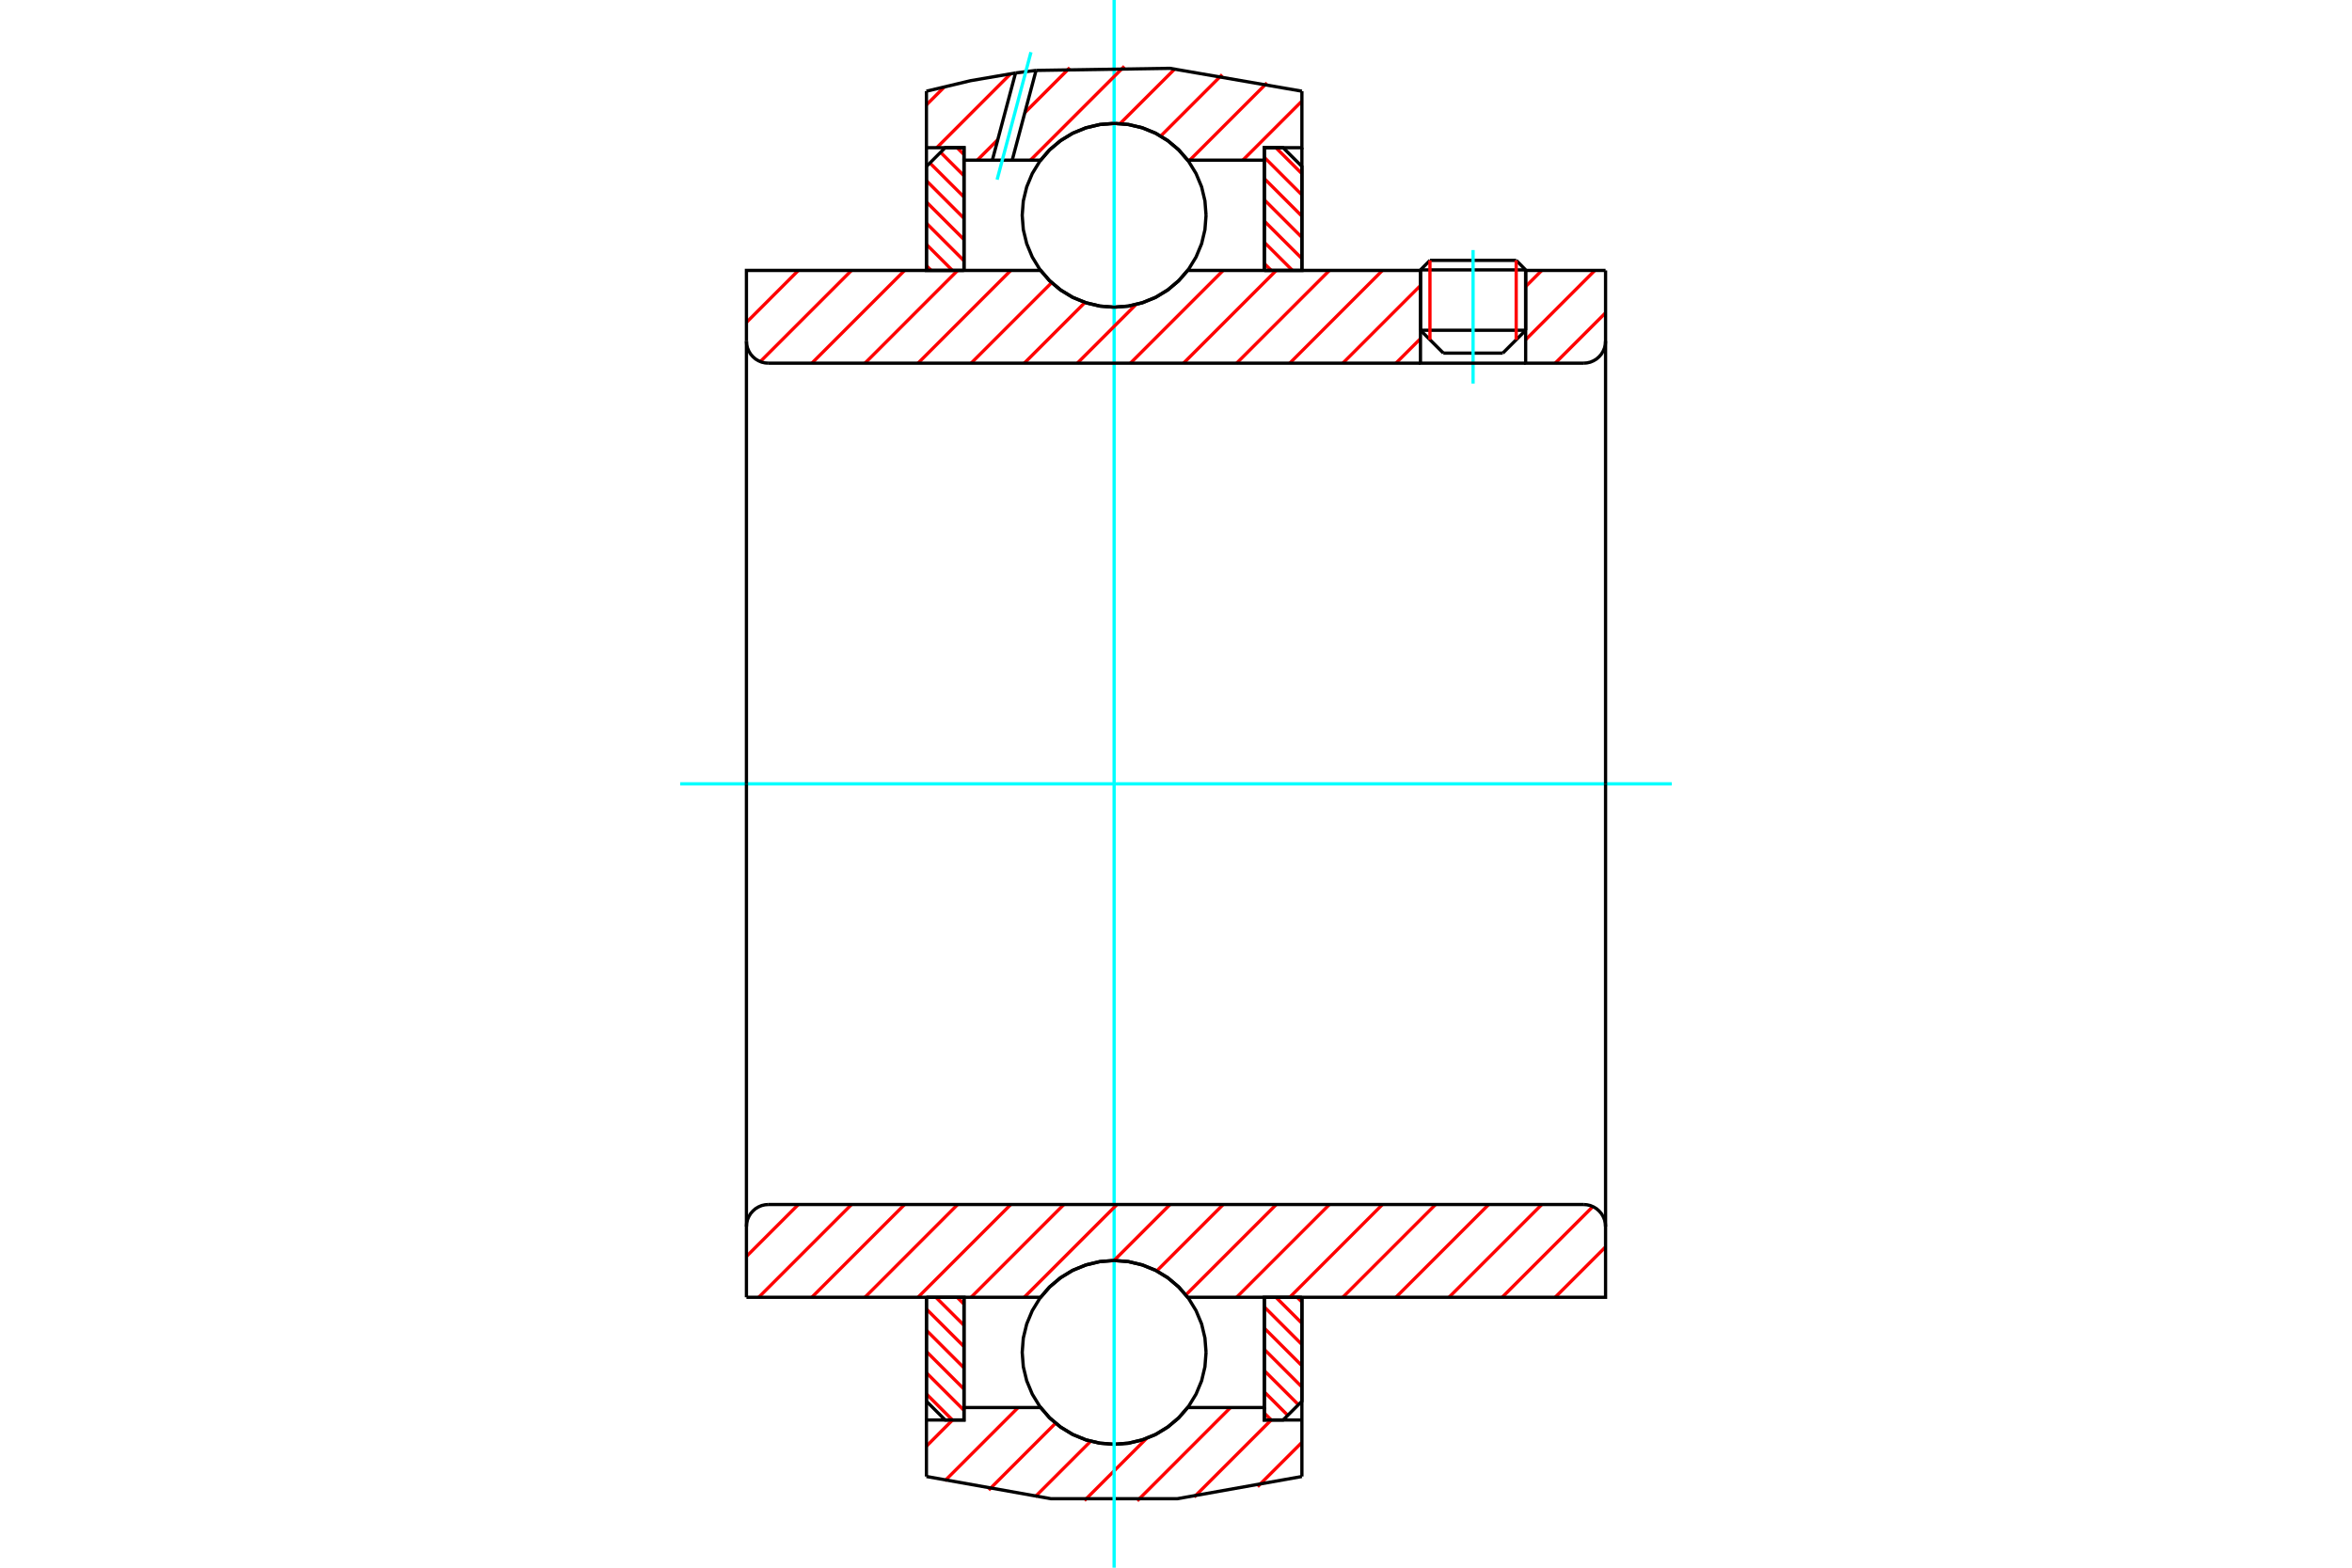 <?xml version="1.0" standalone="no"?>
<!DOCTYPE svg PUBLIC "-//W3C//DTD SVG 1.1//EN"
	"http://www.w3.org/Graphics/SVG/1.1/DTD/svg11.dtd">
<svg xmlns="http://www.w3.org/2000/svg" height="100%" width="100%" viewBox="0 0 36000 24000">
	<rect x="-1800" y="-1200" width="39600" height="26400" style="fill:#FFF"/>
	<g style="fill:none; fill-rule:evenodd" transform="matrix(1 0 0 1 0 0)">
		<g style="fill:none; stroke:#000; stroke-width:50; shape-rendering:geometricPrecision">
			<line x1="23352" y1="4132" x2="21742" y2="4132"/>
			<line x1="21887" y1="3986" x2="23207" y2="3986"/>
			<line x1="21742" y1="5056" x2="23352" y2="5056"/>
			<line x1="23002" y1="5406" x2="22092" y2="5406"/>
			<line x1="21887" y1="3986" x2="21742" y2="4132"/>
			<line x1="23352" y1="4132" x2="23207" y2="3986"/>
			<line x1="23002" y1="5406" x2="23352" y2="5056"/>
			<line x1="21742" y1="5056" x2="22092" y2="5406"/>
			<line x1="21742" y1="4132" x2="21742" y2="5056"/>
			<line x1="23352" y1="5056" x2="23352" y2="4132"/>
		</g>
		<g style="fill:none; stroke:#0FF; stroke-width:50; shape-rendering:geometricPrecision">
			<line x1="22547" y1="5872" x2="22547" y2="3828"/>
		</g>
		<g style="fill:none; stroke:#F00; stroke-width:50; shape-rendering:geometricPrecision">
			<line x1="23207" y1="3986" x2="23207" y2="5202"/>
			<line x1="21887" y1="5202" x2="21887" y2="3986"/>
			<line x1="14180" y1="21341" x2="14578" y2="21739"/>
			<line x1="14180" y1="21016" x2="14755" y2="21591"/>
			<line x1="14180" y1="20691" x2="14755" y2="21266"/>
			<line x1="14180" y1="20366" x2="14755" y2="20941"/>
			<line x1="14180" y1="20041" x2="14755" y2="20615"/>
			<line x1="14324" y1="19860" x2="14755" y2="20290"/>
			<line x1="14649" y1="19860" x2="14755" y2="19965"/>
		</g>
		<g style="fill:none; stroke:#000; stroke-width:50; shape-rendering:geometricPrecision">
			<polyline points="14180,19860 14180,21452 14467,21739 14755,21739 14755,19860 14180,19860"/>
		</g>
		<g style="fill:none; stroke:#0FF; stroke-width:50; shape-rendering:geometricPrecision">
			<line x1="10412" y1="12000" x2="25588" y2="12000"/>
		</g>
		<g style="fill:none; stroke:#F00; stroke-width:50; shape-rendering:geometricPrecision">
			<line x1="14180" y1="4067" x2="14253" y2="4140"/>
			<line x1="14180" y1="3742" x2="14578" y2="4140"/>
			<line x1="14180" y1="3417" x2="14755" y2="3992"/>
			<line x1="14180" y1="3092" x2="14755" y2="3667"/>
			<line x1="14180" y1="2767" x2="14755" y2="3342"/>
			<line x1="14233" y1="2495" x2="14755" y2="3016"/>
			<line x1="14396" y1="2332" x2="14755" y2="2691"/>
			<line x1="14649" y1="2261" x2="14755" y2="2366"/>
		</g>
		<g style="fill:none; stroke:#000; stroke-width:50; shape-rendering:geometricPrecision">
			<polyline points="14755,4140 14755,2261 14467,2261 14180,2548 14180,4140 14755,4140"/>
		</g>
		<g style="fill:none; stroke:#F00; stroke-width:50; shape-rendering:geometricPrecision">
			<line x1="19854" y1="19860" x2="19927" y2="19933"/>
			<line x1="19529" y1="19860" x2="19927" y2="20258"/>
			<line x1="19352" y1="20008" x2="19927" y2="20583"/>
			<line x1="19352" y1="20333" x2="19927" y2="20908"/>
			<line x1="19352" y1="20658" x2="19927" y2="21233"/>
			<line x1="19352" y1="20984" x2="19874" y2="21505"/>
			<line x1="19352" y1="21309" x2="19711" y2="21668"/>
			<line x1="19352" y1="21634" x2="19458" y2="21739"/>
		</g>
		<g style="fill:none; stroke:#000; stroke-width:50; shape-rendering:geometricPrecision">
			<polyline points="19927,19860 19927,21452 19639,21739 19352,21739 19352,19860 19927,19860"/>
		</g>
		<g style="fill:none; stroke:#F00; stroke-width:50; shape-rendering:geometricPrecision">
			<line x1="19529" y1="2261" x2="19927" y2="2659"/>
			<line x1="19352" y1="2409" x2="19927" y2="2984"/>
			<line x1="19352" y1="2734" x2="19927" y2="3309"/>
			<line x1="19352" y1="3059" x2="19927" y2="3634"/>
			<line x1="19352" y1="3385" x2="19927" y2="3959"/>
			<line x1="19352" y1="3710" x2="19783" y2="4140"/>
			<line x1="19352" y1="4035" x2="19458" y2="4140"/>
		</g>
		<g style="fill:none; stroke:#000; stroke-width:50; shape-rendering:geometricPrecision">
			<polyline points="19352,4140 19352,2261 19639,2261 19927,2548 19927,4140 19352,4140"/>
			<polyline points="18460,3296 18443,3076 18392,2861 18307,2657 18192,2469 18048,2301 17880,2158 17692,2042 17488,1958 17273,1906 17053,1889 16833,1906 16618,1958 16414,2042 16226,2158 16058,2301 15915,2469 15800,2657 15715,2861 15663,3076 15646,3296 15663,3516 15715,3731 15800,3935 15915,4123 16058,4291 16226,4434 16414,4550 16618,4634 16833,4686 17053,4703 17273,4686 17488,4634 17692,4550 17880,4434 18048,4291 18192,4123 18307,3935 18392,3731 18443,3516 18460,3296"/>
			<polyline points="18460,20704 18443,20484 18392,20269 18307,20065 18192,19877 18048,19709 17880,19566 17692,19450 17488,19366 17273,19314 17053,19297 16833,19314 16618,19366 16414,19450 16226,19566 16058,19709 15915,19877 15800,20065 15715,20269 15663,20484 15646,20704 15663,20924 15715,21139 15800,21343 15915,21531 16058,21699 16226,21842 16414,21958 16618,22042 16833,22094 17053,22111 17273,22094 17488,22042 17692,21958 17880,21842 18048,21699 18192,21531 18307,21343 18392,21139 18443,20924 18460,20704"/>
		</g>
		<g style="fill:none; stroke:#F00; stroke-width:50; shape-rendering:geometricPrecision">
			<line x1="19927" y1="22082" x2="19249" y2="22760"/>
			<line x1="19457" y1="21739" x2="18278" y2="22918"/>
			<line x1="18835" y1="21548" x2="17407" y2="22977"/>
			<line x1="17551" y1="22019" x2="16599" y2="22972"/>
			<line x1="16694" y1="22064" x2="15843" y2="22915"/>
			<line x1="16157" y1="21788" x2="15133" y2="22812"/>
			<line x1="15584" y1="21548" x2="14461" y2="22671"/>
			<line x1="14771" y1="21548" x2="14755" y2="21565"/>
			<line x1="14580" y1="21739" x2="14180" y2="22140"/>
		</g>
		<g style="fill:none; stroke:#000; stroke-width:50; shape-rendering:geometricPrecision">
			<polyline points="19927,19860 19927,21739 19927,22604"/>
			<polyline points="14180,22604 16085,22944 18021,22944 19927,22604"/>
			<polyline points="14180,22604 14180,21739 14755,21739 14755,21548 14755,19860"/>
			<polyline points="14755,21548 15928,21548 16071,21712 16238,21851 16424,21963 16625,22045 16837,22094 17053,22111 17270,22094 17481,22045 17683,21963 17869,21851 18036,21712 18179,21548 19352,21548 19352,19860"/>
			<polyline points="19352,21548 19352,21739 19927,21739"/>
			<line x1="14180" y1="21739" x2="14180" y2="19860"/>
		</g>
		<g style="fill:none; stroke:#0FF; stroke-width:50; shape-rendering:geometricPrecision">
			<line x1="17053" y1="24000" x2="17053" y2="0"/>
		</g>
		<g style="fill:none; stroke:#F00; stroke-width:50; shape-rendering:geometricPrecision">
			<line x1="19927" y1="1548" x2="19023" y2="2452"/>
			<line x1="19393" y1="1269" x2="18210" y2="2452"/>
			<line x1="18707" y1="1142" x2="17766" y2="2083"/>
			<line x1="17982" y1="1055" x2="17144" y2="1892"/>
			<line x1="17209" y1="1015" x2="15772" y2="2452"/>
			<line x1="16374" y1="1037" x2="15686" y2="1725"/>
			<line x1="15272" y1="2139" x2="14959" y2="2452"/>
			<line x1="15468" y1="1130" x2="14338" y2="2261"/>
			<line x1="14456" y1="1330" x2="14180" y2="1606"/>
		</g>
		<g style="fill:none; stroke:#000; stroke-width:50; shape-rendering:geometricPrecision">
			<polyline points="14180,4140 14180,2261 14180,1396"/>
			<polyline points="15544,1117 14857,1235 14180,1396"/>
			<polyline points="15858,1078 15700,1097 15544,1117"/>
			<polyline points="19927,1396 17907,1046 15858,1078"/>
			<polyline points="19927,1396 19927,2261 19352,2261 19352,2452 19352,4140"/>
			<polyline points="19352,2452 18179,2452 18036,2288 17869,2149 17683,2037 17481,1955 17270,1906 17053,1889 16837,1906 16625,1955 16424,2037 16238,2149 16071,2288 15928,2452 15493,2452 15189,2452 14755,2452 14755,4140"/>
			<polyline points="14755,2452 14755,2261 14180,2261"/>
			<line x1="19927" y1="2261" x2="19927" y2="4140"/>
		</g>
		<g style="fill:none; stroke:#0FF; stroke-width:50; shape-rendering:geometricPrecision">
			<line x1="15262" y1="2750" x2="15780" y2="799"/>
		</g>
		<g style="fill:none; stroke:#000; stroke-width:50; shape-rendering:geometricPrecision">
			<line x1="15189" y1="2452" x2="15544" y2="1117"/>
			<line x1="15493" y1="2452" x2="15858" y2="1078"/>
		</g>
		<g style="fill:none; stroke:#F00; stroke-width:50; shape-rendering:geometricPrecision">
			<line x1="24575" y1="19089" x2="23804" y2="19860"/>
			<line x1="24380" y1="18472" x2="22992" y2="19860"/>
			<line x1="23599" y1="18440" x2="22179" y2="19860"/>
			<line x1="22786" y1="18440" x2="21366" y2="19860"/>
			<line x1="21973" y1="18440" x2="20553" y2="19860"/>
			<line x1="21160" y1="18440" x2="19741" y2="19860"/>
			<line x1="20348" y1="18440" x2="18928" y2="19860"/>
			<line x1="19535" y1="18440" x2="18151" y2="19824"/>
			<line x1="18722" y1="18440" x2="17705" y2="19457"/>
			<line x1="17909" y1="18440" x2="17052" y2="19297"/>
			<line x1="17097" y1="18440" x2="15677" y2="19860"/>
			<line x1="16284" y1="18440" x2="14864" y2="19860"/>
			<line x1="15471" y1="18440" x2="14051" y2="19860"/>
			<line x1="14658" y1="18440" x2="13239" y2="19860"/>
			<line x1="13846" y1="18440" x2="12426" y2="19860"/>
			<line x1="13033" y1="18440" x2="11613" y2="19860"/>
			<line x1="12220" y1="18440" x2="11425" y2="19235"/>
		</g>
		<g style="fill:none; stroke:#000; stroke-width:50; shape-rendering:geometricPrecision">
			<line x1="11425" y1="12000" x2="11425" y2="19860"/>
			<polyline points="11763,18440 11710,18444 11658,18456 11609,18477 11564,18504 11524,18539 11489,18579 11462,18624 11441,18673 11429,18725 11425,18778"/>
			<line x1="11763" y1="18440" x2="24237" y2="18440"/>
			<polyline points="24575,18778 24571,18725 24559,18673 24538,18624 24511,18579 24476,18539 24436,18504 24391,18477 24342,18456 24290,18444 24237,18440"/>
			<polyline points="24575,18778 24575,19860 24000,19860 18179,19860 18036,19697 17869,19557 17683,19445 17481,19364 17270,19314 17053,19297 16837,19314 16625,19364 16424,19445 16238,19557 16071,19697 15928,19860 12000,19860 11425,19860"/>
			<line x1="24575" y1="12000" x2="24575" y2="18778"/>
		</g>
		<g style="fill:none; stroke:#F00; stroke-width:50; shape-rendering:geometricPrecision">
			<line x1="24575" y1="4789" x2="23804" y2="5560"/>
			<line x1="24411" y1="4140" x2="23352" y2="5200"/>
			<line x1="23599" y1="4140" x2="23352" y2="4387"/>
			<line x1="21742" y1="5184" x2="21366" y2="5560"/>
			<line x1="21742" y1="4371" x2="20553" y2="5560"/>
			<line x1="21160" y1="4140" x2="19741" y2="5560"/>
			<line x1="20348" y1="4140" x2="18928" y2="5560"/>
			<line x1="19535" y1="4140" x2="18115" y2="5560"/>
			<line x1="18722" y1="4140" x2="17302" y2="5560"/>
			<line x1="17388" y1="4662" x2="16490" y2="5560"/>
			<line x1="16607" y1="4630" x2="15677" y2="5560"/>
			<line x1="16097" y1="4327" x2="14864" y2="5560"/>
			<line x1="15471" y1="4140" x2="14051" y2="5560"/>
			<line x1="14658" y1="4140" x2="13239" y2="5560"/>
			<line x1="13846" y1="4140" x2="12426" y2="5560"/>
			<line x1="13033" y1="4140" x2="11637" y2="5536"/>
			<line x1="12220" y1="4140" x2="11425" y2="4936"/>
		</g>
		<g style="fill:none; stroke:#000; stroke-width:50; shape-rendering:geometricPrecision">
			<line x1="24575" y1="12000" x2="24575" y2="4140"/>
			<polyline points="24237,5560 24290,5556 24342,5544 24391,5523 24436,5496 24476,5461 24511,5421 24538,5376 24559,5327 24571,5275 24575,5222"/>
			<polyline points="24237,5560 23352,5560 23352,4140"/>
			<polyline points="23352,5560 21742,5560 21742,4140"/>
			<line x1="21742" y1="5560" x2="11763" y2="5560"/>
			<polyline points="11425,5222 11429,5275 11441,5327 11462,5376 11489,5421 11524,5461 11564,5496 11609,5523 11658,5544 11710,5556 11763,5560"/>
			<polyline points="11425,5222 11425,4140 12000,4140 15928,4140 16071,4303 16238,4443 16424,4555 16625,4636 16837,4686 17053,4703 17270,4686 17481,4636 17683,4555 17869,4443 18036,4303 18179,4140 21742,4140"/>
			<line x1="23352" y1="4140" x2="24575" y2="4140"/>
			<line x1="11425" y1="12000" x2="11425" y2="5222"/>
		</g>
	</g>
</svg>

